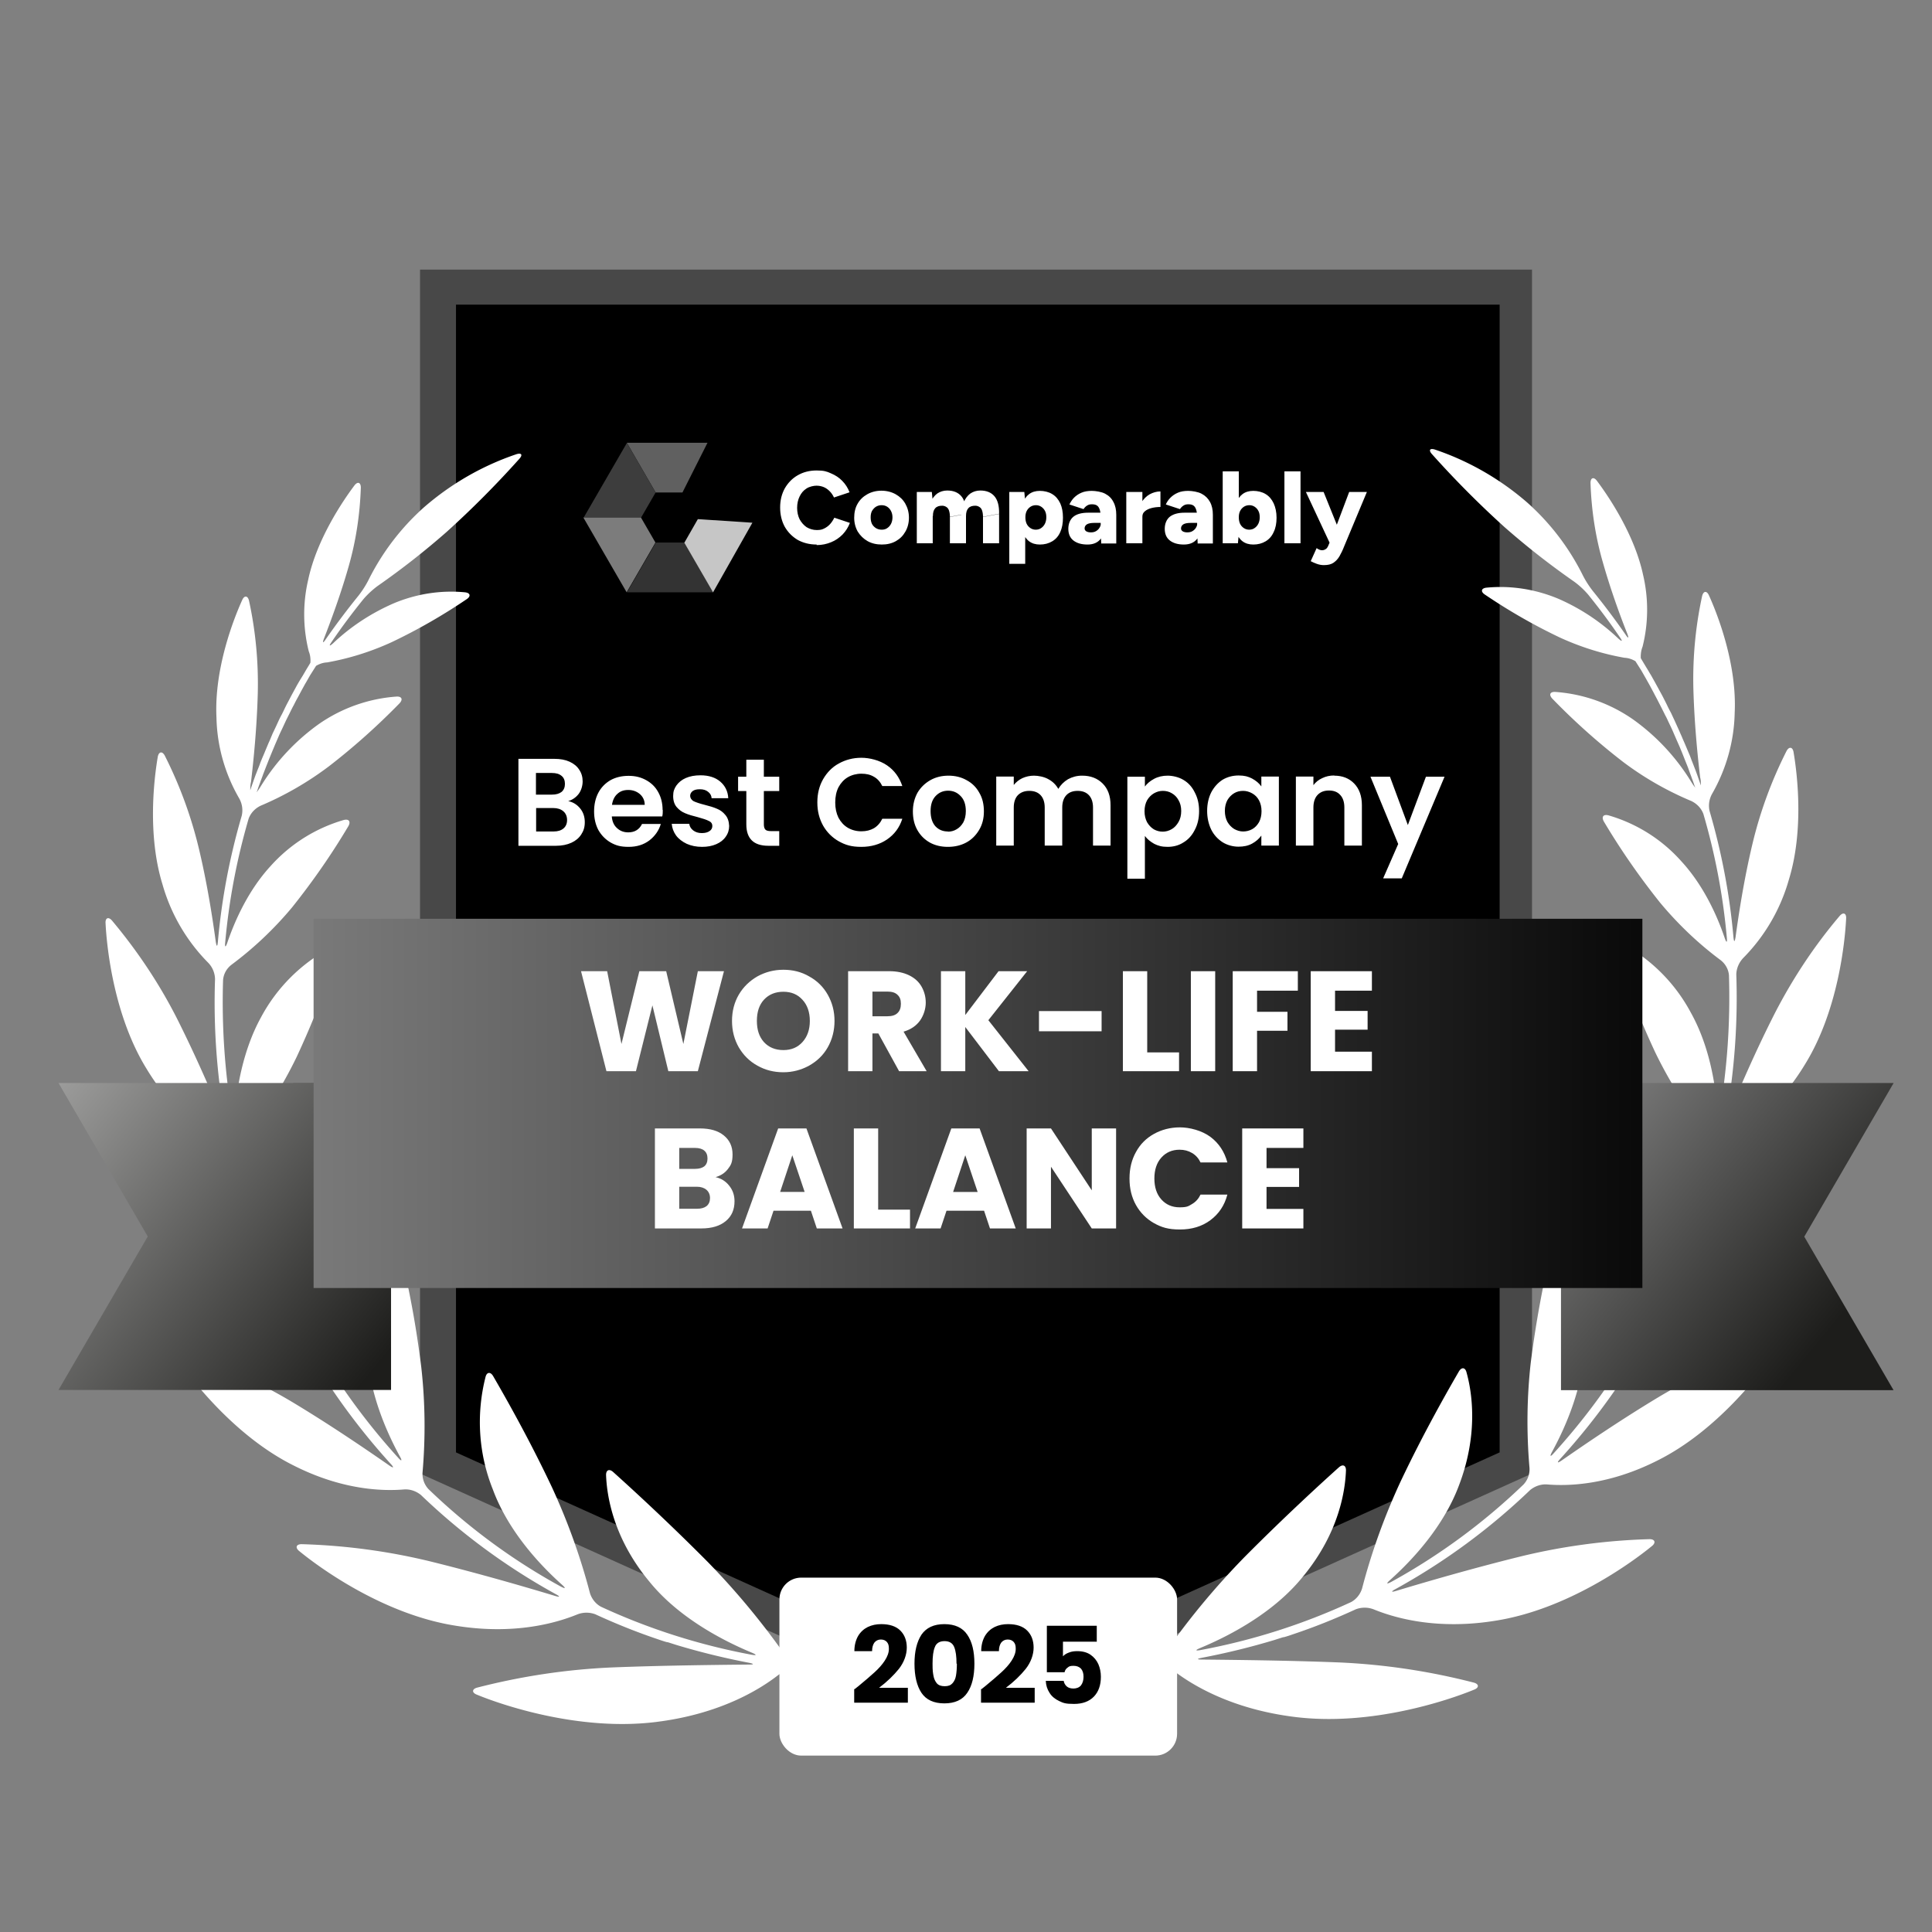 <svg id="_Шар_1" data-name="Шар_1" xmlns="http://www.w3.org/2000/svg" version="1.1" viewBox="0 0 1080 1080"><rect x="0" y="0" width="1080" height="1080" fill="#808080" stroke="none"/><defs><linearGradient id="_Градієнт_без_назви_27" data-name="Градієнт без назви 27" x1="26.1" y1="472.6" x2="291.6" y2="254.2" gradientTransform="matrix(1 0 0 -1 0 1082)" gradientUnits="userSpaceOnUse"><stop offset="0" stop-color="#9d9d9c"/><stop offset=".7" stop-color="#1d1d1b"/></linearGradient><linearGradient id="_Градієнт_без_назви_20" data-name="Градієнт без назви 20" x1="866.1" y1="472.6" x2="1131.6" y2="254.2" gradientTransform="matrix(1 0 0 -1 0 1082)" gradientUnits="userSpaceOnUse"><stop offset="0" stop-color="#878787"/><stop offset=".6" stop-color="#1d1d1b"/></linearGradient><linearGradient id="_Градієнт_без_назви_11" data-name="Градієнт без назви 11" x1="981.8" y1="616.8" x2="83" y2="616.8" gradientUnits="userSpaceOnUse"><stop offset="0"/><stop offset="1" stop-color="#878787"/></linearGradient><clipPath id="clippath"><path class="st0" d="M32.7 142.1h1026.7v839.3H32.7z"/></clipPath><clipPath id="clippath-1"><path class="st0" d="M210.1 520.3h673.4v192.4H210.1z"/></clipPath><style>.st0{fill:none}.st9{fill:#fff}</style></defs><g style="clip-path:url(#clippath)"><path d="M856.4 823.7 545.6 963.9 234.8 823.7v-673h621.6v673z" style="fill:#484848"/><path d="M254.9 811.9V170.3h583.4v641.6L546.6 943.5 254.9 811.9z"/><path class="st9" d="M437.8 923.7c-12.7-17.9-26.7-34.7-42-50.4-22.7-22.9-44.3-42.6-53-50.4-2.2-2-4.1-1.2-4 1.8.4 10.3 3.4 34.3 24.1 59.3 15.8 19.6 39.9 32.6 57.5 39.9 2.8 1.2 2.6 1.6-.3 1.1-29-5.4-57.3-14.4-84.1-26.8-3-1.6-5.2-4.4-6.2-7.6-5.3-20.3-12.4-40-21.2-59.1-13.1-27.8-27.1-52.2-32.9-62.2-1.5-2.6-3.6-2.4-4.3.5-5.3 20.9-3.9 42.9 4.1 62.8 8.4 22.8 25.6 41.6 38.7 53.3 2.2 2 2 2.4-.7 1-27-14.8-51.8-33.1-74-54.5-2.3-2.5-3.5-5.8-3.3-9.2 1.7-19.6 1.5-39.3-.7-58.9-2.7-22-6.7-43.9-12-65.5-.7-2.9-2.6-3.3-4.3-.7a99.97 99.97 0 0 0-13.8 58c1.1 22.4 10.3 43.7 18.1 58 1.5 2.6 1 3-1 .7-20.7-22.8-38.4-48-52.8-75.2-1.4-3.1-1.5-6.6-.3-9.8 7.8-17.9 13.6-36.5 17.5-55.6 4-21.7 6.8-43.6 8.2-65.5.2-3-1.6-4-3.9-2-15.1 13.4-25.7 31-30.5 50.6-5.8 21.8-3.5 44.9-.5 60.8.6 2.9 0 3.1-1.2.4-10.5-23.2-18.7-47.4-24.5-72.2-.6-3.3.3-6.8 2.3-9.5 11.4-14.3 21.2-29.7 29.1-46.1 8.8-18.9 16.5-38.4 22.8-58.3.9-2.9-.6-4.3-3.3-2.9-16.8 8.8-30.6 22.5-39.5 39.2-10.3 18.7-13.8 40.6-14.8 55.8-.2 3-.7 3-1.2 0-4.3-25.3-6-51.1-5.2-76.7.3-3.4 2-6.4 4.7-8.5 12.5-9.3 23.9-20.1 33.9-32.1 11.5-14.4 22-29.5 31.4-45.3 1.5-2.6.4-4.3-2.6-3.5-15.8 4.6-29.9 13.5-40.9 25.8-12.3 13.4-19.9 30.3-24.1 42.7-1 2.9-1.5 2.8-1.2-.2 2.1-23.4 6.5-46.5 13.1-69.1 1.2-3.2 3.6-5.7 6.7-7.2 13.5-5.7 26.3-13.1 38-21.9 14-10.8 27.2-22.6 39.6-35.3 2.1-2.2 1.3-4-1.7-3.8-15.5 1.1-30.5 6.4-43.3 15.3-12.9 9.2-23.8 20.8-32.2 34.3-.8 1.3-1.6 2.6-2.6 3.8 0-.3.2-.5.3-.8.5-1.5 1-3 1.6-4.5.5-1.5 1.1-2.9 1.6-4.4l1.7-4.4 1.7-4.3c.6-1.5 1.2-2.9 1.8-4.4.6-1.4 1.2-2.9 1.8-4.3l1.9-4.4c.6-1.4 1.3-2.8 2-4.3l2-4.3 2.1-4.2c.7-1.4 1.4-2.9 2.2-4.3.7-1.4 1.4-2.8 2.2-4.2l2.3-4.3c.8-1.4 1.5-2.8 2.3-4.1l2.4-4.2 2.6-4.1.7-1.1c1.9-1.1 3.9-1.8 6.1-1.9 12.5-2.2 24.8-6.1 36.3-11.4 14.5-6.9 28.4-14.9 41.7-23.9 2.6-1.7 2.1-3.6-.9-3.9-13.6-1.3-27.3.9-39.9 6.2-12.4 5.4-23.9 12.9-33.7 22.2-2.2 2-2.6 1.7-.9-.7 5.5-8.1 11.4-16 17.7-23.8 2.3-2.7 5-5.2 7.8-7.3 13.5-9.4 26.4-19.5 38.7-30.3 14.3-12.9 27.9-26.6 40.7-40.9 2-2.2 1.3-3.5-1.6-2.6-19 6.4-36.5 16.5-51.6 29.6-12.8 11.4-23.3 25.1-31 40.5-1.6 3.2-3.6 6.3-5.8 9.1-6.4 7.9-12.4 15.9-18.1 24.1-1.7 2.6-2.1 2.3-1-.5 4-10.3 9.4-24.9 13.7-40.1 4.1-14.3 6.3-29.1 6.8-44 0-3-1.8-3.6-3.6-1.2-6.6 8.8-21 30.1-25.8 52.6-3.1 13.2-3 27 .3 40.1.8 2 1.1 4.2.9 6.4l-.7 1.2c-.8 1.3-1.6 2.6-2.4 4-.8 1.4-1.7 2.9-2.6 4.3-.9 1.5-1.6 2.7-2.3 4l-2.4 4.4-2.2 4.2c-.8 1.5-1.5 2.9-2.2 4.4-.7 1.5-1.4 2.8-2.1 4.1-.7 1.4-1.4 3-2.1 4.5-.7 1.5-1.3 2.8-2 4.2-.6 1.4-1.2 2.9-1.9 4.5-.7 1.5-1.2 2.8-1.8 4.2-.6 1.4-1.2 3-1.9 4.5-.6 1.5-1.2 2.8-1.7 4.3-.5 1.4-1.2 3-1.8 4.6-.6 1.5-1.1 2.9-1.6 4.3l-1.6 4.6c0 .3-.2.6-.3.9 0-1.5 0-3 .4-4.5 1.5-12.5 3.3-31 3.8-49.8.4-17.3-1.2-34.6-4.9-51.6-.7-2.9-2.6-3.1-3.8-.4-5 11-15.7 38.7-14.4 65.6.3 15.9 4.7 31.5 12.7 45.3 1.7 3 2.2 6.5 1.4 9.8-6.7 22.9-11.2 46.5-13.3 70.3-.3 3-.7 3-1.2 0-1.8-13.3-4.8-32.6-9.4-51.9-4.3-18-10.7-35.5-19.1-52.1-1.4-2.6-3.3-2.3-3.9.6-2.1 12.3-5.9 43.6 2.6 71.3 4.7 16.6 13.5 31.7 25.6 43.9 2.4 2.5 3.7 5.7 3.8 9.1-.9 26.2.9 52.4 5.4 78.2.5 3 0 3.1-1.1.3-5.9-14.3-15.1-35.7-25.8-56.9-9.9-19.4-22.1-37.6-36.1-54.3-2-2.3-3.8-1.5-3.6 1.5.7 13.9 4.7 51.6 22.7 81 14.8 24.6 32.2 36.7 42.1 42 2.9 1.7 5.1 4.5 6.1 7.7 5.8 25.4 14.2 50.1 25 73.7 1.2 2.7.8 3-1 .6-9.9-12.9-24.9-32.1-41.3-50.7C97.2 653 79.9 637.5 61 624c-2.6-1.7-4.1-.5-3.2 2.3 4.1 13.9 18 52.1 44.5 77.9 21.8 21.5 43.2 28.9 54.6 31.6 3.2.9 6 3 7.7 5.9 14.7 27.7 32.7 53.4 53.8 76.6 2 2.2 1.7 2.6-.8.9-13.5-9.4-33.5-23-54.3-35.5-19.8-11.8-40.9-21.3-62.8-28.4-2.9-.9-4 .7-2.3 3.2 8.1 11.9 32.8 44.2 65.9 60.7 27.4 13.9 50.1 14.4 61.9 13.4 3.4-.2 6.7 1 9.3 3.1 22.6 21.7 47.9 40.3 75.3 55.4 2.6 1.4 2.6 1.9-.4 1-17.2-5.2-42.8-12.6-68.6-19-23.9-5.9-48.4-9.2-73-9.9-3 0-3.7 1.9-1.4 3.8 11.7 9.6 47.1 35.3 87 41.7 33.2 5.5 57-1.5 68.7-6.3 3.2-1.2 6.7-1.2 9.9 0 11.5 5.3 23.2 10 35.1 14 2.8 1 5.2 1.7 5.2 1.6s2.3.7 5.2 1.6c13.3 4 26.8 7.3 40.4 9.9 2.9.6 2.9 1 0 1-19.5.2-48.4.5-76.4 1.6-25.5 1.1-50.8 4.9-75.6 11.3-2.9.8-3 2.8-.2 3.9 14.3 5.9 57.5 20.6 100.2 15.3 35.7-4.4 57.9-18.1 68.3-26.2 2.8-2 6.2-3 9.6-2.8 2 .3 4 .5 6 .7 3 .3 5.4-.6 5.4-1.9s-2.4-2.7-5.4-3.1l-5.2-.6c-3.3-.6-6.3-2.4-8.4-5.1zM653.3 921.1c12.7-17.9 26.8-34.7 42.1-50.4 22.7-22.9 44.3-42.6 53-50.4 2.2-2 4.1-1.2 4 1.8-.4 10.3-3.4 34.3-24.1 59.3-15.8 19.6-39.9 32.6-57.5 39.9-2.8 1.2-2.6 1.6.3 1.1 29-5.4 57.3-14.4 84.1-26.8 3-1.6 5.2-4.4 6.2-7.6 5.3-20.3 12.4-40 21.2-59.1 13.1-27.8 27.1-52.2 32.9-62.2 1.5-2.6 3.6-2.4 4.3.5 2.8 10 7 33.5-4.1 62.8-8.4 22.8-25.6 41.6-38.7 53.3-2.2 2-2 2.4.7 1 26.9-14.8 51.8-33.1 74-54.5 2.3-2.5 3.5-5.8 3.3-9.2-1.7-19.6-1.5-39.3.7-58.9 2.8-22 6.8-43.8 12-65.4.7-2.9 2.7-3.3 4.3-.7 10.4 17.5 15.2 37.7 13.7 58-1.1 22.4-10.3 43.7-18.1 58-1.4 2.6-1 3 1 .7 20.7-22.8 38.4-48 52.8-75.2 1.4-3.1 1.5-6.6.3-9.8-7.7-17.9-13.6-36.5-17.5-55.6-4.1-21.7-6.8-43.6-8.2-65.5-.2-3 1.6-4 3.9-2 15.1 13.3 25.7 30.9 30.5 50.5 5.8 21.8 3.5 44.9.5 60.8-.6 2.9 0 3.1 1.2.4 10.5-23.2 18.7-47.4 24.5-72.2.5-3.3-.3-6.8-2.3-9.5-11.4-14.3-21.2-29.7-29.1-46.1-8.8-18.9-16.5-38.4-22.8-58.3-.9-2.9.6-4.3 3.3-2.9 16.8 8.8 30.6 22.5 39.5 39.2 10.5 18.8 13.9 40.7 14.9 55.8.2 3 .7 3 1.2 0 4.3-25.3 6-51.1 5.2-76.7-.3-3.4-2-6.4-4.7-8.5-12.5-9.3-23.8-20.1-33.8-32.1-11.5-14.4-22-29.5-31.4-45.3-1.5-2.6-.4-4.3 2.6-3.5 15.8 4.6 29.9 13.5 40.8 25.8 12.3 13.4 19.9 30.3 24.1 42.7 1 2.9 1.5 2.8 1.2-.2-2.1-23.4-6.5-46.5-13.1-69.1-1.2-3.2-3.6-5.7-6.7-7.2-13.6-5.7-26.4-13-38.2-21.9-14-10.8-27.2-22.6-39.5-35.3-2.1-2.2-1.4-4 1.7-3.8 15.5 1.1 30.5 6.4 43.3 15.3 12.9 9.2 23.8 20.8 32.2 34.3.8 1.3 1.6 2.6 2.6 3.8 0-.3-.2-.5-.3-.8-.5-1.5-1-3-1.6-4.5-.5-1.5-1.1-2.9-1.6-4.4s-1.1-2.9-1.7-4.4l-1.7-4.3c-.6-1.5-1.2-2.9-1.8-4.4l-1.9-4.3-1.9-4.4c-.6-1.4-1.3-2.8-2-4.3-.7-1.4-1.3-2.9-2.1-4.3l-2.1-4.2-2.2-4.3c-.7-1.4-1.5-2.8-2.2-4.2l-2.3-4.3-2.3-4.1-2.4-4.2-2.6-4.1-.7-1.1c-1.9-1.1-3.9-1.8-6.1-1.9-12.5-2.2-24.8-6.1-36.3-11.4-14.5-6.9-28.4-14.9-41.7-23.9-2.6-1.7-2.1-3.6.9-3.9 13.7-1.3 27.4.9 40.1 6.2 12.4 5.4 23.7 12.9 33.5 22.2 2.2 2 2.6 1.7.9-.7-5.5-8.1-11.4-16-17.7-23.8-2.3-2.7-5-5.2-7.9-7.3-13.5-9.4-26.4-19.5-38.7-30.3-14.3-12.9-27.9-26.6-40.7-40.9-2-2.2-1.3-3.5 1.6-2.6 19 6.4 36.5 16.5 51.6 29.6 12.8 11.4 23.3 25.1 31 40.5 1.6 3.2 3.6 6.3 5.8 9.1 6.4 7.9 12.4 15.9 18.1 24.1 1.7 2.6 2.1 2.3 1-.5-4.1-10.3-9.4-24.9-13.7-40.1-4.1-14.3-6.3-29.1-6.8-44 0-3 1.8-3.6 3.6-1.2 6.6 8.8 21 30.1 25.8 52.6 3.1 13.2 3 27-.3 40.1-.8 2-1.1 4.2-1 6.4l.7 1.2 2.4 4c.9 1.4 1.7 2.9 2.6 4.3l2.3 4.1c.8 1.5 1.6 2.9 2.4 4.4.8 1.5 1.5 2.7 2.2 4.1.7 1.4 1.5 2.9 2.2 4.4.7 1.5 1.4 2.8 2.1 4.1l2.1 4.5 1.9 4.2c.7 1.5 1.3 3 2 4.5.6 1.5 1.2 2.8 1.8 4.2l1.9 4.5c.6 1.4 1.2 2.8 1.7 4.3.6 1.5 1.2 3 1.8 4.6.6 1.5 1.1 2.9 1.6 4.3l1.6 4.6.3.9c0-1.5 0-3-.4-4.5-1.5-12.5-3.3-31-3.8-49.8-.4-17.3 1.2-34.6 4.9-51.6.7-2.9 2.6-3.1 3.8-.4 5 11 15.7 38.7 14.4 65.6-.3 15.9-4.7 31.5-12.6 45.3-1.7 3-2.2 6.5-1.4 9.8 6.7 22.9 11.2 46.5 13.3 70.3.3 3 .7 3 1.2 0 1.8-13.3 4.8-32.6 9.4-51.9 4.3-18.1 10.7-35.5 19.1-52.1 1.4-2.6 3.4-2.3 3.9.6 2.1 12.3 5.9 43.6-2.6 71.3-4.7 16.6-13.5 31.7-25.6 43.9-2.3 2.5-3.7 5.7-3.8 9.1.9 26.2-.9 52.4-5.4 78.2-.5 3 0 3.1 1.1.3 5.9-14.3 15.1-35.7 25.9-56.9 10-19.4 22.1-37.7 36.2-54.3 2-2.3 3.8-1.5 3.6 1.5-.7 13.9-4.7 51.6-22.7 81-14.8 24.6-32.2 36.7-42.1 42-2.9 1.7-5.1 4.5-6.1 7.7-5.8 25.4-14.2 50.1-25 73.7-1.2 2.7-.8 3 1 .6 9.9-12.9 24.9-32.1 41.3-50.7 15.4-17.4 32.7-32.9 51.6-46.4 2.6-1.7 4.1-.5 3.2 2.3-4.2 13.8-18.2 52-44.7 77.7-21.8 21.5-43.2 28.9-54.6 31.6-3.3.9-6.1 3-7.9 5.9-14.6 27.7-32.7 53.4-53.8 76.6-2 2.2-1.7 2.6.8.9 13.5-9.4 33.5-23 54.3-35.5 19.8-11.8 40.9-21.3 62.8-28.4 2.9-.9 4.1.7 2.4 3.2-8.2 11.9-32.8 44.2-65.9 60.7-27.4 13.9-50.1 14.4-61.9 13.4-3.4-.2-6.7 1-9.3 3.1-22.6 21.7-47.9 40.3-75.3 55.4-2.6 1.4-2.5 1.9.4 1 17.2-5.2 42.8-12.6 68.6-19 23.9-5.9 48.4-9.2 73-9.9 3 0 3.7 1.9 1.4 3.8-11.7 9.6-47.2 35.3-87 41.7-33.2 5.5-57-1.5-68.7-6.3-3.2-1.2-6.7-1.2-9.9 0-11.5 5.3-23.2 10-35.2 14-2.8 1-5.2 1.7-5.2 1.6s-2.3.7-5.2 1.6c-13.3 4-26.8 7.3-40.4 9.9-3 .6-2.9 1 0 1 19.5.2 48.4.5 76.4 1.6 25.5 1.1 50.8 4.9 75.6 11.3 2.9.8 3 2.8.2 3.9-14.3 5.9-57.5 20.6-100.2 15.3-35.7-4.4-57.9-18.1-68.3-26.2-2.8-2-6.2-3-9.6-2.8-2 .3-4 .5-6 .7-3 .3-5.4-.6-5.4-1.9s2.4-2.7 5.4-3.1l5.2-.6c3.2-.6 6.2-2.4 8.2-5z"/><path d="M163.8 605.4H32.7l49.9 85.8L32.7 777h185.9V605.3h-54.8z" style="fill:url(#_Градієнт_без_назви_27)"/><path d="M1058.5 605.4H872.6v171.7h185.9l-49.9-85.8 49.9-85.8z" style="fill:url(#_Градієнт_без_назви_20)"/><path d="M918.1 720V513.6H175.3V720h742.8z" style="fill:url(#_Градієнт_без_назви_11)"/><g style="clip-path:url(#clippath-1)"><path class="st9" d="m404.7 542.9-14.6 55.9h-16.5l-8.9-36.8-9.2 36.8H339l-14.2-55.9h14.6l8 40.7 10-40.7h15l9.6 40.7 8.1-40.7h14.6zm33.2 56.5c-5.3 0-10.1-1.2-14.5-3.7-4.4-2.4-7.8-5.8-10.4-10.2-2.5-4.4-3.8-9.3-3.8-14.8s1.3-10.4 3.8-14.7c2.6-4.4 6.1-7.7 10.4-10.2 4.4-2.4 9.2-3.7 14.5-3.7s10.1 1.2 14.4 3.7c4.4 2.4 7.9 5.8 10.4 10.2 2.5 4.4 3.8 9.3 3.8 14.7s-1.3 10.4-3.8 14.8-6 7.7-10.4 10.2c-4.4 2.4-9.2 3.7-14.4 3.7zm0-12.4c4.5 0 8-1.5 10.7-4.5 2.7-3 4.1-6.9 4.1-11.8s-1.4-8.9-4.1-11.8c-2.7-3-6.2-4.5-10.7-4.5s-8.1 1.5-10.8 4.4c-2.7 2.9-4 6.9-4 11.9s1.3 8.9 4 11.9c2.7 2.9 6.3 4.4 10.8 4.4zm64.7 11.8L491 577.7h-3.3v21.1h-13.6v-55.9H497c4.4 0 8.1.8 11.2 2.3 3.1 1.5 5.5 3.7 7 6.4s2.3 5.6 2.3 8.9-1.1 7-3.2 10c-2.1 2.9-5.1 5-9.2 6.2l12.9 22.1h-15.4zm-14.9-30.7h8.4c2.5 0 4.4-.6 5.6-1.8 1.3-1.2 1.9-2.9 1.9-5.2s-.6-3.8-1.9-5c-1.2-1.2-3.1-1.8-5.6-1.8h-8.4v13.9zm70.7 30.7-18.8-24.7v24.7H526v-55.9h13.6v24.5l18.6-24.5h16l-21.7 27.4 22.5 28.5h-16.6zm57.4-33.6v11.3h-35v-11.3h35zm25.5 23.1h17.8v10.5h-31.4v-55.9h13.6v45.4zm38-45.4v55.9h-13.6v-55.9h13.6zm46.2 0v10.9h-22.8v11.8h17v10.6h-17v22.6h-13.6v-55.9h36.4zm20.8 10.9v11.3h18.2v10.5h-18.2v12.3h20.6v10.9h-34.2v-55.9h34.2v10.9h-20.6zM399.9 658c3.2.7 5.8 2.3 7.8 4.9 2 2.5 2.9 5.4 2.9 8.6 0 4.7-1.6 8.4-4.9 11.1-3.2 2.7-7.8 4.1-13.6 4.1h-26v-55.9h25.2c5.7 0 10.1 1.3 13.3 3.9 3.2 2.6 4.9 6.1 4.9 10.6s-.9 6-2.6 8.2c-1.7 2.2-4 3.7-6.8 4.5zm-20.2-4.6h8.9c2.2 0 3.9-.5 5.1-1.4 1.2-1 1.8-2.5 1.8-4.4s-.6-3.4-1.8-4.4c-1.2-1-2.9-1.5-5.1-1.5h-8.9v11.7zm10 22.3c2.3 0 4-.5 5.3-1.5 1.3-1.1 1.9-2.6 1.9-4.5s-.7-3.5-2-4.6c-1.3-1.1-3.1-1.7-5.3-1.7h-9.9v12.3h10zm63.6 1.1h-20.9l-3.3 9.9h-14.3l20.2-55.9h15.8l20.2 55.9h-14.4l-3.3-9.9zm-3.5-10.5-6.9-20.5-6.8 20.5h13.8zm41.1 9.9h17.8v10.5h-31.4v-55.9h13.6v45.4zm59.1.6h-20.9l-3.3 9.9h-14.2l20.2-55.9h15.8l20.2 55.9h-14.4l-3.3-9.9zm-3.5-10.5-6.9-20.5-6.8 20.5h13.8zm77.4 20.4h-13.6l-22.8-34.5v34.5h-13.6v-55.9h13.6l22.8 34.6v-34.6h13.6v55.9zm7.5-28c0-5.5 1.2-10.4 3.6-14.7 2.4-4.4 5.7-7.7 10-10.1 4.3-2.4 9.2-3.7 14.6-3.7s12.3 1.8 17 5.3c4.7 3.5 7.9 8.3 9.5 14.3h-15c-1.1-2.3-2.7-4.1-4.8-5.3-2-1.2-4.3-1.8-6.9-1.8-4.2 0-7.6 1.5-10.2 4.4-2.6 2.9-3.9 6.8-3.9 11.7s1.3 8.8 3.9 11.7c2.6 2.9 6 4.4 10.2 4.4s4.9-.6 6.9-1.8c2.1-1.2 3.7-3 4.8-5.3h15c-1.6 6.1-4.8 10.8-9.5 14.3s-10.4 5.2-17 5.2-10.3-1.2-14.6-3.6c-4.2-2.4-7.6-5.8-10-10.1-2.4-4.3-3.6-9.2-3.6-14.7zm76.6-17V653h18.2v10.5H708v12.3h20.6v10.9h-34.2v-55.9h34.2v10.9H708z"/></g><path d="m350.4 247.5 16.1 27.8h15l14-27.8h-45z" style="fill:#606060"/><path d="m350.4 247.5 16.1 27.8-8.1 14h-32.1l24.2-41.8z" style="fill:#3d3d3d"/><path d="M326.2 289.3h32.1l8.1 14-16.1 27.8-24.2-41.8z" style="fill:#7c7c7c"/><path d="M366.5 303.3h16.2l16.1 27.8h-48.3l16.1-27.8z" style="fill:#333"/><path d="m382.6 303.3 7.5-13.1 30.5 2-22 38.9-16.1-27.8z" style="fill:#c6c6c6"/><path class="st9" d="M740 315.9c-1.2 0-2.5-.2-3.9-.7-1.3-.5-2.5-1-3.4-1.5l3.3-7.3c.5.4 1.1.7 1.6.9.5.2 1 .3 1.4.3.7 0 1.4-.2 2-.6.6-.3 1-.9 1.4-1.7l3.4-8 8.4-22.3h9.9l-12.7 30.4c-.8 2.1-1.7 3.9-2.6 5.5-.9 1.6-2.1 2.8-3.4 3.7-1.3.9-3.1 1.3-5.3 1.3zm3.4-12.2L730 275h9.9l9 22.3 3 6.4h-8.6zM718 303.7v-40.2h9v40.2h-9zM683.5 303.7v-40.2h9v34.9l-.5 5.3h-8.5zm17.1.7c-2.4 0-4.4-.6-6-1.8-1.6-1.2-2.8-3-3.6-5.2-.8-2.3-1.2-4.9-1.2-8s.4-5.8 1.2-8c.8-2.3 2-4 3.6-5.2 1.6-1.2 3.6-1.8 6-1.8s5 .6 6.9 1.8c2 1.2 3.4 2.9 4.5 5.2 1 2.2 1.6 4.9 1.6 8s-.5 5.8-1.6 8c-1 2.3-2.5 4-4.5 5.2-2 1.2-4.3 1.8-6.9 1.8zm-2.3-8.3c1.1 0 2.2-.3 3-.9.9-.6 1.6-1.4 2.1-2.4s.8-2.2.8-3.6-.2-2.5-.7-3.5c-.5-1-1.2-1.8-2.1-2.4-.9-.6-1.9-.9-3-.9s-2.2.3-3.1.9c-.9.6-1.6 1.4-2.1 2.4s-.7 2.2-.7 3.5.2 2.5.7 3.6c.5 1 1.2 1.8 2.1 2.4.9.6 1.9.9 3 .9zM669.5 303.7l-.3-6.2v-8.1c0-1.5-.1-2.9-.4-4-.3-1.1-.7-2-1.4-2.6-.7-.6-1.7-.9-3-.9s-2 .2-2.8.7c-.8.5-1.4 1.1-2 2l-7.9-2.6c.6-1.4 1.5-2.7 2.6-3.8 1.1-1.1 2.5-2.1 4.2-2.8 1.6-.7 3.6-1 5.7-1s5.5.5 7.5 1.6c2.1 1.1 3.6 2.6 4.7 4.6 1.1 2 1.6 4.4 1.6 7.2v16h-8.6zm-7.7.7c-3.4 0-6-.8-7.9-2.3-1.9-1.5-2.8-3.7-2.8-6.5s1-5.3 2.9-6.8c2-1.5 4.7-2.2 8.2-2.2h7.9v5.7h-4.5c-1.9 0-3.3.3-4.1.8-.8.5-1.3 1.3-1.3 2.2s.3 1.2.9 1.7c.7.4 1.5.6 2.6.6s2.1-.2 2.9-.7c.8-.5 1.5-1.1 2-2 .5-.8.7-1.7.7-2.6h2.4c0 3.8-.8 6.8-2.5 8.9-1.6 2.1-4.1 3.2-7.4 3.2zM636.2 288.8c0-3.1.6-5.7 1.8-7.8 1.3-2.1 2.8-3.6 4.7-4.7 1.9-1 3.9-1.6 6-1.6v8.7c-1.8 0-3.4.2-5 .6-1.5.4-2.8 1-3.7 1.8-1 .8-1.4 1.8-1.4 3h-2.4zm-6.6 14.9V275h9v28.7h-9zM615.6 303.7l-.3-6.2v-8.1c0-1.5-.1-2.9-.4-4-.3-1.1-.7-2-1.4-2.6-.7-.6-1.7-.9-3-.9s-2 .2-2.8.7c-.8.5-1.4 1.1-2 2l-7.9-2.6c.7-1.4 1.5-2.7 2.6-3.8 1.1-1.1 2.5-2.1 4.2-2.8 1.6-.7 3.6-1 5.7-1s5.5.5 7.5 1.6c2.1 1.1 3.6 2.6 4.6 4.6 1.1 2 1.6 4.4 1.6 7.2v16h-8.6zm-7.7.7c-3.4 0-6-.8-7.9-2.3-1.9-1.5-2.8-3.7-2.8-6.5s1-5.3 2.9-6.8 4.7-2.2 8.2-2.2h7.9v5.7h-4.5c-1.9 0-3.3.3-4.1.8-.8.5-1.3 1.3-1.3 2.2s.3 1.2.9 1.7c.7.4 1.5.6 2.6.6s2.1-.2 2.9-.7c.8-.5 1.5-1.1 2-2 .5-.8.7-1.7.7-2.6h2.4c0 3.8-.8 6.8-2.5 8.9-1.6 2.1-4.1 3.2-7.3 3.2zM564.2 315.2V275h8.4l.5 5.3v34.9h-9zm17.1-10.8c-2.4 0-4.4-.6-6-1.8-1.6-1.2-2.8-3-3.6-5.2-.8-2.3-1.2-4.9-1.2-8s.4-5.8 1.2-8c.8-2.3 2-4 3.6-5.2 1.6-1.2 3.6-1.8 6-1.8s5 .6 6.9 1.8c2 1.2 3.4 2.9 4.5 5.2 1 2.2 1.5 4.9 1.5 8s-.5 5.8-1.5 8c-1 2.3-2.5 4-4.5 5.2-2 1.2-4.3 1.8-6.9 1.8zm-2.3-8.3c1.1 0 2.2-.3 3-.9.9-.6 1.6-1.4 2.1-2.4s.8-2.2.8-3.6-.2-2.5-.7-3.5c-.5-1-1.2-1.8-2.1-2.4-.9-.6-1.9-.9-3-.9s-2.2.3-3.1.9c-.9.6-1.6 1.4-2.1 2.4s-.7 2.2-.7 3.5.2 2.5.7 3.6c.5 1 1.2 1.8 2.1 2.4.9.6 1.9.9 3 .9zM512.5 303.7V275h8.4l.5 5.3v23.4h-9zm18.5 0V289l9-1.7v16.4h-9zm18.5 0V289l9-1.7v16.4h-9zM531 289c0-1.5-.2-2.7-.5-3.6-.3-.9-.8-1.6-1.5-2-.6-.4-1.4-.7-2.3-.7-1.7 0-3 .4-3.9 1.4-.9 1-1.3 2.4-1.3 4.4h-2.7c0-3 .5-5.6 1.4-7.7.9-2.1 2.2-3.8 3.7-4.9 1.6-1.1 3.5-1.7 5.6-1.7 3.5 0 6.1 1.1 7.9 3.2 1.8 2.1 2.6 5.4 2.6 9.8l-9 1.7zm18.5 0c0-1.5-.2-2.7-.5-3.6-.3-.9-.8-1.6-1.5-2-.6-.4-1.4-.7-2.3-.7-1.7 0-3 .4-3.9 1.4-.9 1-1.3 2.4-1.3 4.4h-2.6c0-3 .4-5.6 1.3-7.7.9-2.1 2.2-3.8 3.7-4.9 1.6-1.1 3.5-1.7 5.6-1.7 3.5 0 6.1 1.1 7.9 3.2 1.8 2.1 2.7 5.4 2.6 9.8l-9 1.7zM493 304.4c-3 0-5.7-.6-8-1.9-2.3-1.3-4.1-3.1-5.5-5.3-1.3-2.3-2-4.9-2-7.8s.6-5.6 1.9-7.8c1.3-2.3 3.1-4 5.4-5.3 2.3-1.3 5-2 7.9-2s5.7.7 8 2 4.1 3 5.4 5.3c1.3 2.3 2 4.9 2 7.8s-.7 5.6-2 7.8c-1.3 2.3-3 4-5.3 5.3-2.3 1.3-4.9 1.9-7.9 1.9zm0-8.3c1.1 0 2.2-.3 3-.9.9-.6 1.6-1.4 2.1-2.4s.8-2.2.8-3.6-.3-2.5-.8-3.5-1.2-1.8-2.1-2.4c-.9-.6-2-.9-3.2-.9s-2.2.3-3.2.9c-.9.6-1.6 1.4-2.2 2.4-.5 1-.7 2.2-.7 3.5s.2 2.5.7 3.6c.5 1 1.3 1.8 2.2 2.4 1 .6 2 .9 3.3.9zM456.5 304.4c-4 0-7.5-.9-10.6-2.6-3-1.8-5.4-4.2-7.2-7.3-1.7-3.1-2.6-6.7-2.6-10.8s.9-7.6 2.6-10.7c1.8-3.1 4.2-5.6 7.2-7.3 3.1-1.8 6.6-2.7 10.6-2.7s5.6.5 8 1.6c2.4 1 4.6 2.4 6.3 4.2 1.8 1.8 3.2 4 4.1 6.4l-8.7 2.9c-.6-1.3-1.4-2.5-2.4-3.5s-2.1-1.8-3.3-2.3c-1.2-.5-2.6-.8-4.1-.8s-4 .5-5.6 1.6c-1.6 1-2.9 2.5-3.8 4.4-.9 1.8-1.4 4-1.4 6.4s.5 4.6 1.4 6.4c1 1.8 2.3 3.3 3.9 4.4 1.7 1 3.6 1.6 5.7 1.6s3-.3 4.2-.9c1.2-.6 2.3-1.4 3.2-2.4.9-1 1.7-2.2 2.4-3.6l8.7 2.9c-.9 2.4-2.3 4.6-4.1 6.5-1.8 1.8-3.9 3.3-6.4 4.3-2.4 1-5.1 1.6-8.1 1.6zM317.5 447.8c2.7.5 5 1.9 6.8 4.1 1.8 2.2 2.6 4.8 2.6 7.7s-.7 4.9-2 6.9-3.1 3.5-5.5 4.6c-2.4 1.1-5.3 1.7-8.6 1.7h-21v-48.6h20.1c3.3 0 6.1.5 8.5 1.6 2.4 1.1 4.2 2.6 5.4 4.5 1.3 1.9 1.9 4.1 1.9 6.5s-.8 5.2-2.3 7.1c-1.5 1.9-3.5 3.3-6 4zm-17.9-3.6h8.9c2.3 0 4.1-.5 5.4-1.5 1.3-1.1 1.9-2.6 1.9-4.5s-.6-3.5-1.9-4.5c-1.3-1.1-3-1.6-5.4-1.6h-8.9v12.2zm9.9 20.6c2.4 0 4.2-.6 5.5-1.7 1.3-1.1 2-2.7 2-4.7s-.7-3.7-2.1-4.9c-1.4-1.2-3.3-1.8-5.6-1.8h-9.6v13.1h9.8zm61-12.2c0 1.4 0 2.6-.3 3.8H342c.2 2.8 1.2 5 2.9 6.5 1.7 1.6 3.8 2.4 6.3 2.4 3.6 0 6.2-1.6 7.7-4.7h10.5c-1.1 3.7-3.3 6.8-6.4 9.2-3.2 2.4-7 3.6-11.6 3.6s-7.1-.8-10-2.4c-2.9-1.7-5.2-4-6.9-7-1.6-3-2.4-6.5-2.4-10.4s.8-7.5 2.4-10.5c1.6-3 3.9-5.3 6.8-7 2.9-1.6 6.3-2.4 10.1-2.4s6.9.8 9.8 2.4c2.9 1.6 5.2 3.8 6.8 6.8 1.6 2.9 2.4 6.2 2.4 10zm-10.1-2.7c0-2.5-1-4.5-2.7-6-1.8-1.5-3.9-2.3-6.5-2.3s-4.5.7-6.1 2.2c-1.6 1.4-2.6 3.5-3 6.1h18.3zm32 23.5c-3.2 0-6-.6-8.5-1.7-2.5-1.2-4.5-2.7-6-4.7-1.4-2-2.2-4.1-2.4-6.5h9.8c.2 1.5.9 2.7 2.2 3.7 1.3 1 2.9 1.5 4.8 1.5s3.3-.4 4.3-1.1c1.1-.7 1.6-1.7 1.6-2.9s-.6-2.2-2-2.8c-1.3-.7-3.3-1.3-6.1-2.1-2.9-.7-5.2-1.4-7.1-2.2-1.8-.7-3.4-1.9-4.7-3.4-1.3-1.5-2-3.6-2-6.2s.6-4.1 1.8-5.9c1.3-1.8 3-3.2 5.3-4.2s5-1.5 8.2-1.5c4.6 0 8.3 1.2 11 3.5 2.7 2.3 4.3 5.4 4.5 9.3h-9.3c-.1-1.5-.8-2.7-2-3.6-1.1-.9-2.6-1.4-4.5-1.4s-3.1.3-4.1 1c-.9.7-1.4 1.6-1.4 2.7s.7 2.3 2 3c1.3.6 3.3 1.3 6.1 2s5.1 1.4 6.9 2.2c1.8.7 3.4 1.9 4.7 3.5 1.3 1.5 2 3.6 2.1 6.1 0 2.2-.6 4.2-1.9 6-1.2 1.8-3 3.2-5.3 4.2s-4.9 1.5-8 1.5zm34.6-31.2v18.7c0 1.3.3 2.3.9 2.9.6.6 1.7.8 3.2.8h4.5v8.2h-6.1c-8.2 0-12.3-4-12.3-12v-18.6h-4.6v-8h4.6v-9.5h9.8v9.5h8.6v8H427zm29.9 6.2c0-4.8 1.1-9.1 3.2-12.8 2.2-3.8 5.1-6.8 8.8-8.8 3.8-2.1 8-3.2 12.6-3.2s10.2 1.4 14.3 4.2c4.1 2.8 6.9 6.6 8.6 11.6h-11.2c-1.1-2.3-2.7-4.1-4.7-5.2-2-1.2-4.3-1.7-7-1.7s-5.4.7-7.6 2c-2.2 1.3-3.9 3.2-5.2 5.6-1.2 2.4-1.8 5.2-1.8 8.5s.6 6 1.8 8.5c1.3 2.4 3 4.3 5.2 5.6 2.2 1.3 4.8 2 7.6 2s5-.6 7-1.7c2-1.2 3.6-3 4.7-5.3h11.2c-1.6 5-4.5 8.8-8.6 11.6-4 2.7-8.8 4.1-14.3 4.1s-8.8-1-12.6-3.1c-3.7-2.1-6.7-5.1-8.8-8.8-2.1-3.8-3.2-8-3.2-12.8zm72.9 25c-3.7 0-7.1-.8-10-2.4-3-1.7-5.3-4-7-7-1.7-3-2.5-6.5-2.5-10.4s.9-7.4 2.6-10.5c1.8-3 4.2-5.3 7.2-7 3-1.7 6.4-2.5 10.1-2.5s7.1.8 10.1 2.5c3 1.6 5.4 3.9 7.1 7 1.8 3 2.6 6.5 2.6 10.5s-.9 7.4-2.7 10.4c-1.8 3-4.2 5.4-7.2 7-3 1.6-6.4 2.4-10.2 2.4zm0-8.5c1.8 0 3.4-.4 4.9-1.3 1.6-.9 2.8-2.2 3.8-3.9.9-1.7 1.4-3.8 1.4-6.3 0-3.7-1-6.5-2.9-8.4-1.9-2-4.2-3-7-3s-5.1 1-7 3c-1.9 2-2.8 4.8-2.8 8.4s.9 6.5 2.7 8.5c1.9 2 4.2 2.9 7 2.9zm75.2-31.3c4.7 0 8.5 1.5 11.4 4.4 2.9 2.9 4.4 6.9 4.4 12.1v22.6H611v-21.3c0-3-.8-5.3-2.3-6.9-1.5-1.6-3.6-2.4-6.3-2.4s-4.8.8-6.3 2.4c-1.5 1.6-2.3 3.9-2.3 6.9v21.3H584v-21.3c0-3-.8-5.3-2.3-6.9-1.5-1.6-3.6-2.4-6.3-2.4s-4.8.8-6.4 2.4c-1.5 1.6-2.3 3.9-2.3 6.9v21.3h-9.8v-38.6h9.8v4.7c1.3-1.6 2.9-2.9 4.8-3.8 2-.9 4.2-1.4 6.5-1.4s5.7.6 8.1 2c2.4 1.3 4.2 3.1 5.5 5.4 1.3-2.2 3.1-4 5.4-5.4 2.4-1.3 5-2 7.8-2zm34.9 6.2c1.3-1.8 3-3.2 5.2-4.4 2.2-1.2 4.8-1.8 7.6-1.8s6.3.8 8.9 2.4c2.7 1.6 4.8 3.9 6.3 7 1.6 3 2.4 6.4 2.4 10.4s-.8 7.5-2.4 10.5c-1.5 3-3.6 5.4-6.3 7-2.6 1.7-5.6 2.5-8.9 2.5s-5.3-.6-7.5-1.7c-2.1-1.2-3.9-2.6-5.2-4.4v23.9h-9.8v-57h9.8v5.6zm20.4 13.5c0-2.3-.5-4.3-1.5-6-.9-1.7-2.2-3-3.8-3.9-1.5-.9-3.2-1.3-5-1.3s-3.4.5-5 1.4c-1.5.9-2.8 2.2-3.8 3.9-.9 1.7-1.4 3.7-1.4 6.1s.5 4.3 1.4 6.1c1 1.7 2.2 3 3.8 4 1.6.9 3.3 1.3 5 1.3s3.5-.5 5-1.4c1.6-.9 2.8-2.3 3.8-4 1-1.7 1.5-3.8 1.5-6.1zm14.5 0c0-3.9.8-7.4 2.3-10.4 1.6-3 3.7-5.3 6.3-7 2.7-1.6 5.7-2.4 9-2.4s5.4.6 7.5 1.7c2.2 1.2 3.9 2.6 5.2 4.4v-5.5h9.8v38.6h-9.8v-5.6c-1.3 1.8-3 3.3-5.2 4.5-2.2 1.2-4.7 1.7-7.6 1.7s-6.2-.8-8.9-2.5c-2.6-1.7-4.8-4-6.3-7-1.5-3.1-2.3-6.6-2.3-10.5zm30.4.2c0-2.4-.5-4.4-1.4-6.1-.9-1.7-2.2-3-3.8-3.9-1.6-.9-3.3-1.4-5.1-1.4s-3.5.4-5 1.3-2.8 2.2-3.8 3.9c-.9 1.7-1.4 3.7-1.4 6s.5 4.4 1.4 6.1c1 1.7 2.2 3 3.8 4 1.6.9 3.3 1.4 5 1.4s3.5-.4 5.1-1.3c1.6-.9 2.8-2.2 3.8-3.9.9-1.7 1.4-3.8 1.4-6.1zm40.7-19.9c4.6 0 8.3 1.5 11.1 4.4 2.8 2.9 4.3 6.9 4.3 12.1v22.6h-9.8v-21.3c0-3.1-.8-5.4-2.3-7-1.5-1.7-3.6-2.5-6.3-2.5s-4.8.8-6.4 2.5c-1.5 1.6-2.3 4-2.3 7v21.3h-9.8v-38.6h9.8v4.8c1.3-1.7 2.9-3 4.9-3.9 2-1 4.3-1.5 6.7-1.5zm61.6.6L783.6 491h-10.4l8.4-19.2-15.5-37.6H777l10 27 10.1-27h10.4z"/><rect class="st9" x="435.7" y="881.9" width="222.3" height="99.5" rx="12.2" ry="12.2"/><path d="M477.8 944.2c1.4-1.1 2-1.6 1.9-1.5 3.9-3.2 7-5.9 9.2-7.9 2.3-2.1 4.2-4.2 5.7-6.5s2.3-4.5 2.3-6.6-.4-2.9-1.1-3.8c-.8-.9-1.9-1.4-3.4-1.4s-2.7.6-3.6 1.7c-.8 1.1-1.3 2.7-1.3 4.8h-9.9c0-3.4.8-6.2 2.1-8.5 1.4-2.3 3.2-3.9 5.4-5 2.3-1.1 4.8-1.6 7.5-1.6 4.7 0 8.3 1.2 10.7 3.6 2.4 2.4 3.6 5.6 3.6 9.5s-1.5 8.2-4.4 11.9c-2.9 3.6-6.6 7.2-11.1 10.6h16.1v8.3h-30v-7.6zm33.4-14.2c0-6.8 1.3-12.2 3.9-16.2 2.7-3.9 6.9-5.9 12.8-5.9s10.2 2 12.8 5.9c2.7 3.9 4 9.3 4 16.2s-1.3 12.4-4 16.3c-2.6 3.9-6.9 5.9-12.8 5.9s-10.2-2-12.8-5.9c-2.6-3.9-3.9-9.4-3.9-16.3zm23.5 0c0-4-.4-7.1-1.3-9.3-.9-2.2-2.7-3.3-5.4-3.3s-4.6 1.1-5.4 3.3c-.9 2.1-1.3 5.2-1.3 9.3s.2 5 .5 6.7c.3 1.8 1 3.2 1.9 4.3 1 1.1 2.4 1.6 4.4 1.6s3.3-.5 4.3-1.6 1.7-2.5 2-4.3c.3-1.8.5-4 .5-6.7zm14 14.2c1.4-1.1 2-1.6 1.9-1.5 3.9-3.2 7-5.9 9.2-7.9 2.3-2.1 4.2-4.2 5.7-6.5s2.3-4.5 2.3-6.6-.4-2.9-1.1-3.8c-.8-.9-1.9-1.4-3.4-1.4s-2.7.6-3.6 1.7c-.8 1.1-1.3 2.7-1.3 4.8h-9.9c0-3.4.8-6.2 2.1-8.5 1.4-2.3 3.2-3.9 5.4-5 2.3-1.1 4.8-1.6 7.5-1.6 4.7 0 8.3 1.2 10.7 3.6 2.4 2.4 3.6 5.6 3.6 9.5s-1.5 8.2-4.4 11.9c-2.9 3.6-6.6 7.2-11.1 10.6h16.1v8.3h-30v-7.6zm64.1-26.5h-18.6v8.2c.8-.9 1.9-1.6 3.3-2.1 1.4-.6 3-.8 4.7-.8 3 0 5.5.7 7.4 2 2 1.4 3.4 3.1 4.4 5.3.9 2.1 1.4 4.5 1.4 7 0 4.7-1.3 8.4-3.9 11.1-2.6 2.7-6.3 4.1-11.1 4.1s-6-.5-8.3-1.6c-2.3-1.1-4.2-2.6-5.4-4.6-1.3-2-2-4.2-2.1-6.7h10c.2 1.2.8 2.3 1.7 3.1.9.8 2.2 1.2 3.8 1.2s3.3-.6 4.2-1.8c.9-1.2 1.4-2.8 1.4-4.8s-.5-3.4-1.4-4.5c-1-1-2.3-1.6-4.2-1.6s-2.5.3-3.3 1c-.9.6-1.5 1.5-1.7 2.6h-9.9v-26h27.9v9z"/></g></svg>